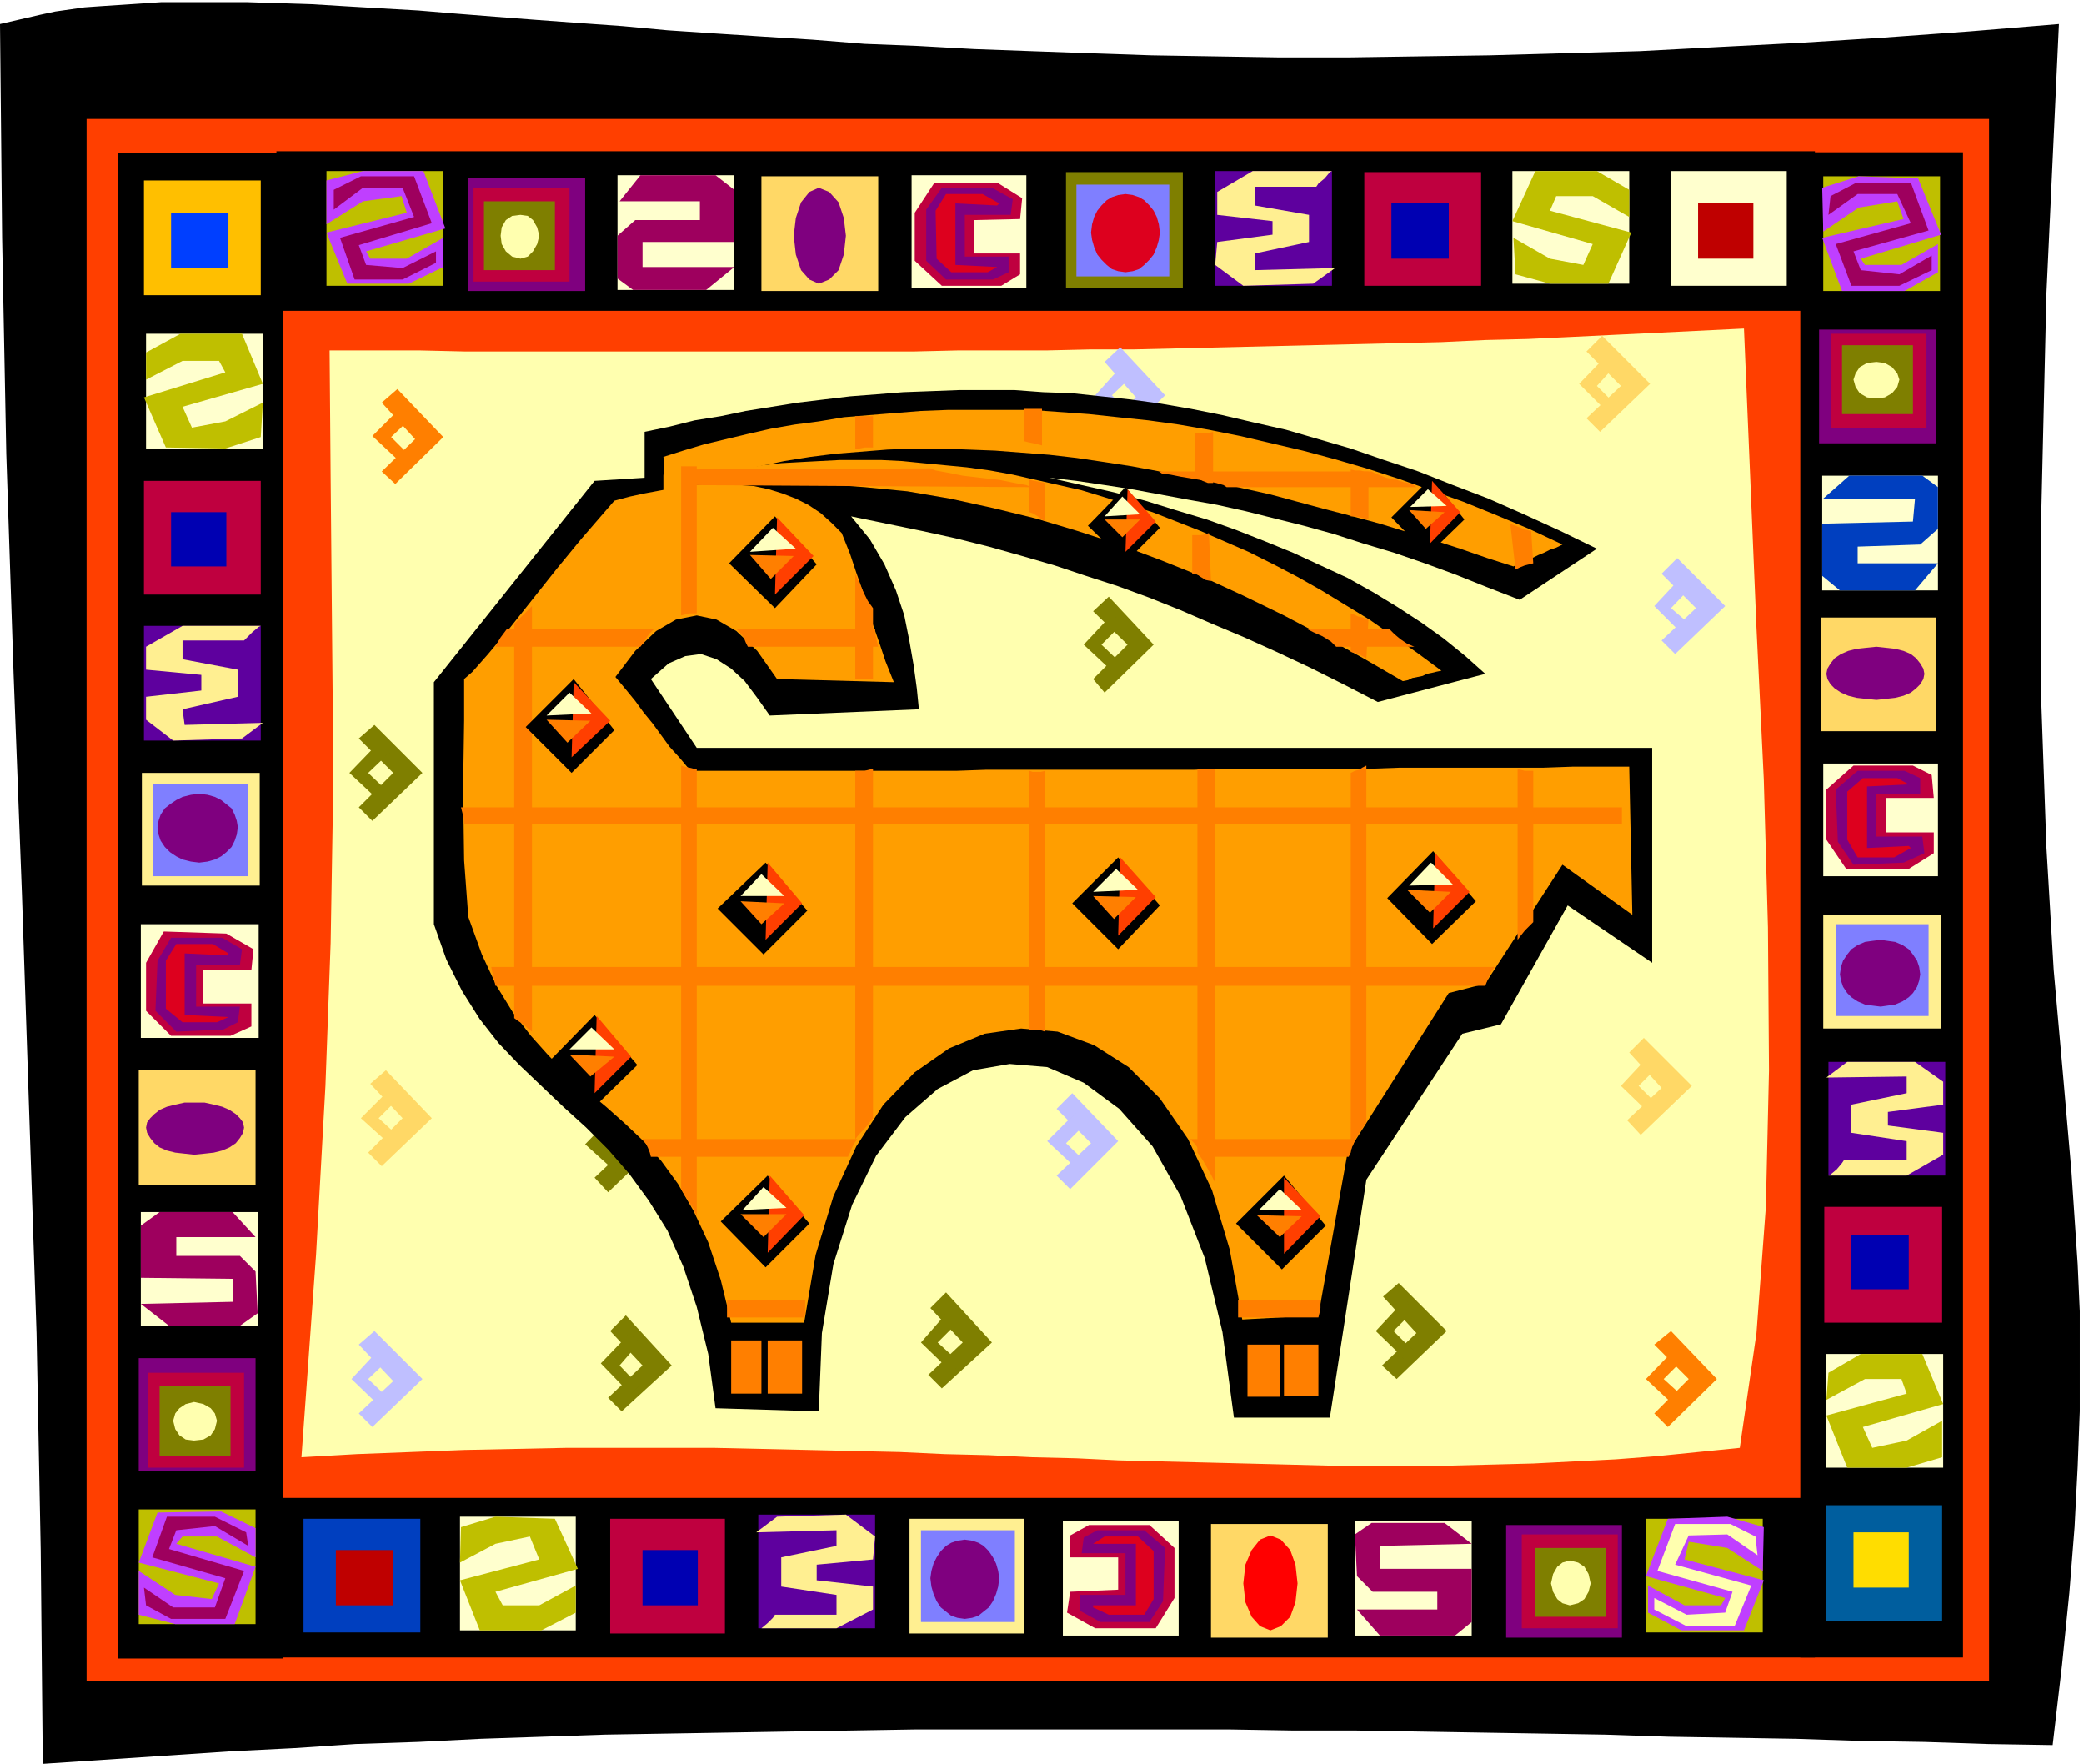 <svg xmlns="http://www.w3.org/2000/svg" fill-rule="evenodd" height="1.691in" preserveAspectRatio="none" stroke-linecap="round" viewBox="0 0 1998 1691" width="1.998in"><style>.pen1{stroke:none}.brush2{fill:#000}.brush3{fill:#ff3f00}.brush5{fill:#bf003f}.brush6{fill:#ffef91}.brush7{fill:#7f7fff}.brush8{fill:#ffd866}.brush9{fill:#7f007f}.brush10{fill:#ffffce}.brush11{fill:#5e009e}.brush12{fill:#bfbf00}.brush14{fill:#0000b2}.brush15{fill:#7f7f00}.brush16{fill:#bf3fff}.brush17{fill:#9e005e}.brush18{fill:#ffffaf}.brush19{fill:#dd001e}.brush22{fill:#003fbf}.brush23{fill:#bf0000}.brush25{fill:#bfbfff}.brush26{fill:#ff9e00}.brush27{fill:#ff7f00}.brush28{fill:#ffffbf}</style><path class="pen1 brush2" d="m0 23 13-3 13-3 13-3 14-3 14-2 14-2 14-1 15-1 15-1 15-1 15-1h81l31 1 32 1 33 2 34 2 35 2 36 3 38 3 39 3 41 3 42 3 43 4 45 3 46 3 48 3 50 4 51 2 54 3 55 2 56 2 59 2 61 1 62 1h65l67-1 69-1 71-2 73-2 76-4 78-4 80-5 83-6 85-7-12 259-5 214v174l5 142 7 118 9 101 8 92 6 89 2 45v96l-2 53-3 58-5 63-7 69-9 77-62-1-61-2-62-1-61-2-61-1-61-1-61-2-60-1-61-1-60-1-60-1h-60l-60-1H879l-60 1-60 1-59 1-60 1-60 1-59 2-60 2-60 3-60 2-60 4-60 3-60 4-60 4-60 4-2-205-4-208-7-210-7-211-8-211-7-211-4-207L0 23z"/><path class="pen1 brush3" d="M83 114h1824v1498H83V114z"/><path class="pen1 brush2" d="M113 147h158v1443H113V147z"/><path class="pen1" style="fill:#ffbf00" d="M138 173h112v110H138V173z"/><path class="pen1 brush5" d="M138 461h112v109H138V461z"/><path class="pen1 brush6" d="M136 741h113v108H136V741z"/><path class="pen1 brush7" d="M147 752h91v88h-91v-88z"/><path class="pen1 brush8" d="M133 1026h112v110H133v-110z"/><path class="pen1 brush9" d="M133 1302h112v108H133v-108z"/><path class="pen1 brush10" d="M140 320h112v110H140V320z"/><path class="pen1 brush11" d="M138 600h112v110H138V600z"/><path class="pen1 brush10" d="M135 886h113v109H135V886zm0 276h112v109H135v-109z"/><path class="pen1 brush12" d="M245 1447H133v110h112v-110z"/><path class="pen1" style="fill:#003fff" d="M164 204h55v53h-55v-53z"/><path class="pen1 brush14" d="M164 491h53v52h-53v-52z"/><path class="pen1 brush5" d="M142 1316h92v91h-92v-91z"/><path class="pen1 brush15" d="M153 1329h68v67h-68v-67z"/><path class="pen1 brush12" d="m140 364 35-18h35l6 11-78 24 21 48 57 1 34-11 2-33-36 18-32 6-9-20 77-22-20-48h-59l-33 18v26z"/><path class="pen1 brush16" d="m245 1493-37-20h-33l-6 7 76 22-20 55h-57l-35-9v-42l35 23 35 4 7-15-77-20 18-48 61-1 33 16v28z"/><path class="pen1 brush17" d="m238 1482-32-19-37 4-7 18 72 21-18 46h-52l-24-13-2-17 28 19h40l10-28-70-20 14-39h46l30 15 2 13z"/><path class="pen1 brush6" d="M250 600h-75l-35 20v22l53 5v15l-53 6v22l26 20 66-2 20-15-75 2-2-15 53-12v-26l-53-10v-18h59l3-3 5-5 6-5 2-1z"/><path class="pen1 brush9" d="m191 761 8 1 7 2 6 3 5 4 5 4 3 6 2 6 1 6-1 7-2 6-3 6-5 5-5 4-6 3-7 2-8 1-8-1-8-2-6-3-6-4-5-5-4-6-2-6-1-7 1-6 2-6 4-6 5-4 6-4 6-3 8-2 8-1z"/><path class="pen1 brush18" d="m186 1344 9 2 7 4 4 5 2 7-2 8-4 6-7 4-9 1-8-1-6-4-4-6-2-8 2-7 4-5 6-4 8-2z"/><path class="pen1 brush5" d="M195 930h46l2-20-26-15-60-2-17 30v46l24 24h57l20-9v-22h-46v-32z"/><path class="pen1 brush9" d="M188 925h42l2-15-19-11h-49l-13 22-2 48 20 20 45-2 14-7 2-15h-42v-40z"/><path class="pen1 brush19" d="m177 914 42 2v-2l-15-9h-35l-10 16v46l16 13h33l11-5-42-2v-59z"/><path class="pen1 brush9" d="M186 1057h10l9 2 8 2 7 3 6 4 4 4 3 4 1 5-1 5-3 5-4 5-6 4-7 3-8 2-9 1-10 1-9-1-9-1-8-2-7-3-5-4-4-5-3-5-1-5 1-5 3-4 4-4 5-4 7-3 8-2 9-2h9z"/><path class="pen1 brush17" d="m223 1162 22 24h-76v18h61l15 15 2 40-17 12h-68l-27-21 88-2v-22l-88-1v-50l18-13h70z"/><path class="pen1 brush2" d="M1726 1589h156V146h-156v1443z"/><path class="pen1" style="fill:#005e9e" d="M1751 1554h111v-111h-111v111z"/><path class="pen1 brush5" d="M1749 1268h113v-111h-113v111z"/><path class="pen1 brush6" d="M1748 986h113V877h-113v109z"/><path class="pen1 brush7" d="M1760 974h89v-88h-89v88z"/><path class="pen1 brush8" d="M1746 701h110V592h-110v109z"/><path class="pen1 brush9" d="M1744 425h112V316h-112v109z"/><path class="pen1 brush10" d="M1751 1298h112v109h-112v-109z"/><path class="pen1 brush11" d="M1865 1127h-112v-109h112v109z"/><path class="pen1 brush10" d="M1748 840h110V732h-110v108zm-1-274h111V456h-111v110z"/><path class="pen1 brush12" d="M1860 279h-112V169h112v110z"/><path class="pen1" style="fill:#fd0" d="M1777 1522h53v-53h-53v53z"/><path class="pen1 brush14" d="M1775 1236h55v-52h-55v52z"/><path class="pen1 brush5" d="M1755 410h92v-90h-92v90z"/><path class="pen1 brush15" d="M1766 397h68v-66h-68v66z"/><path class="pen1 brush12" d="m1751 1342 37-20h35l5 14-77 21 20 50h57l34-10v-35l-34 19-33 7-9-20 77-22-20-48h-59l-31 18-2 26z"/><path class="pen1 brush16" d="m1858 234-35 20h-35l-4-6 77-23-22-54-57-2-35 11 1 42 34-23 37-6 6 17-78 18 19 51h60l32-18v-27z"/><path class="pen1 brush17" d="m1852 245-31 18-37-4-7-18 72-20-17-46h-52l-25 13-2 18 28-20h38l13 28-72 20 15 40h46l31-15v-14z"/><path class="pen1 brush6" d="M1753 1127h75l35-20v-21l-53-7v-13l53-7v-22l-27-19h-65l-20 15 77-1v16l-53 11v27l53 8v18h-60l-2 3-5 6-6 5-2 1z"/><path class="pen1 brush9" d="m1803 965 7-1 7-1 7-3 6-4 4-4 4-6 2-6 1-6-1-7-2-6-4-6-4-5-6-4-7-3-7-1-7-1-8 1-7 1-7 3-6 4-4 5-4 6-2 6-1 7 1 6 2 6 4 6 4 4 6 4 7 3 7 1 8 1z"/><path class="pen1 brush18" d="m1799 382 8-1 7-4 5-6 2-7-2-6-5-6-7-4-8-1-9 1-7 4-4 6-2 6 2 7 4 6 7 4 9 1z"/><path class="pen1 brush5" d="M1808 798h46v20l-24 15h-60l-19-28v-48l26-23h57l18 9 2 22h-46v33z"/><path class="pen1 brush9" d="M1799 802h44l2 16-20 9-48 2-15-22-2-50 21-18h45l15 7v15h-42v41z"/><path class="pen1 brush19" d="m1790 813 40-2 2 2-16 9h-35l-10-17v-46l15-13h33l11 6-40 2v59z"/><path class="pen1 brush9" d="m1799 671 9-1 9-1 8-2 7-3 5-4 4-4 3-5 1-5-1-5-3-5-4-5-5-4-7-3-8-2-9-1-9-1-10 1-9 1-8 2-7 3-6 4-4 5-3 5-1 5 1 5 3 5 4 4 6 4 7 3 8 2 9 1 10 1z"/><path class="pen1 brush22" d="m1836 566 22-26h-77v-16l60-2 17-15v-40l-15-11h-70l-25 22h88l-2 22-87 2v50l17 14h72z"/><path class="pen1 brush2" d="M1740 298V145H265v153h1475z"/><path class="pen1 brush10" d="M1713 274V164h-111v110h111z"/><path class="pen1 brush5" d="M1420 274V165h-112v109h112z"/><path class="pen1 brush15" d="M1134 276V165h-112v111h112z"/><path class="pen1 brush7" d="M1121 265v-88h-89v88h89z"/><path class="pen1 brush8" d="M842 279V169H730v110h112z"/><path class="pen1 brush9" d="M561 279V171H449v108h112z"/><path class="pen1 brush10" d="M1562 164h-112v108h112V164z"/><path class="pen1 brush11" d="M1165 164h112v110h-112V164z"/><path class="pen1 brush10" d="M874 168h110v108H874V168zm-170 0H592v110h112V168z"/><path class="pen1 brush12" d="M425 274H313V164h112v110z"/><path class="pen1 brush23" d="M1681 248v-53h-53v53h53z"/><path class="pen1 brush14" d="M1389 248v-53h-55v53h55z"/><path class="pen1 brush5" d="M546 270v-90h-92v90h92z"/><path class="pen1 brush15" d="M532 259v-66h-68v66h68z"/><path class="pen1 brush12" d="m1562 208-35-20h-35l-6 14 78 21-22 49h-56l-33-9-2-35 35 20 32 6 9-20-77-22 22-48h59l31 18v26z"/><path class="pen1 brush16" d="m425 228-35 20h-35l-4-7 76-22-21-55h-58l-35 9v42l35-22 37-5 5 16-77 19 20 49h59l33-16v-28z"/><path class="pen1 brush17" d="m418 241-32 16-35-3-7-19 70-21-17-45h-51l-26 13v19l28-21h38l11 28-71 20 14 40h46l32-16v-11z"/><path class="pen1 brush6" d="M1277 164h-76l-34 20v22l53 6v13l-53 7-2 22 27 20 67-2 21-15-77 2v-16l52-11v-26l-52-9v-18h59l2-3 6-5 5-6 2-1z"/><path class="pen1 brush19" d="m1112 223-1-8-2-7-3-6-4-5-5-5-5-3-6-2-7-1-7 1-6 2-5 3-5 5-4 5-3 6-2 7-1 8 1 7 2 7 3 7 4 5 5 5 5 4 6 2 7 1 7-1 6-2 5-4 5-5 4-5 3-7 2-7 1-7z"/><path class="pen1 brush18" d="m517 226-2-8-4-7-5-4-7-1-8 1-6 4-4 7-1 8 1 8 4 7 6 5 8 2 7-2 5-5 4-7 2-8z"/><path class="pen1 brush5" d="m934 211 44-1 2-20-24-15h-60l-19 29v46l26 24h57l18-11v-20h-44v-32z"/><path class="pen1 brush9" d="M925 206h44l2-15-20-11h-48l-15 21v49l19 18h45l15-7v-15h-42v-40z"/><path class="pen1 brush19" d="m916 195 40 2 2-2-16-9h-35l-10 16 1 46 14 13h35l9-5-40-2v-59z"/><path class="pen1 brush9" d="m811 226-2-17-5-15-9-10-10-4-9 4-8 10-5 15-2 17 2 18 5 15 8 9 9 4 10-4 9-9 5-15 2-18z"/><path class="pen1 brush17" d="m614 168-20 25h77v18h-62l-17 15v41l15 11h70l27-22h-88v-24h88v-50l-18-14h-72z"/><path class="pen1 brush2" d="M263 1589v-153h1477v153H263z"/><path class="pen1 brush22" d="M291 1565v-109h112v109H291z"/><path class="pen1 brush5" d="M585 1566v-110h110v110H585z"/><path class="pen1 brush6" d="M872 1566v-110h110v110H872z"/><path class="pen1 brush7" d="M883 1555v-88h90v88h-90z"/><path class="pen1 brush8" d="M1161 1570v-109h112v109h-112z"/><path class="pen1 brush9" d="M1444 1570v-108h111v108h-111z"/><path class="pen1 brush10" d="M552 1563H441v-109h111v109z"/><path class="pen1 brush11" d="M839 1561H727v-109h112v109z"/><path class="pen1 brush10" d="M1130 1568h-111v-110h111v110zm281 0h-112v-110h112v110z"/><path class="pen1 brush12" d="M1578 1565h112v-109h-112v109z"/><path class="pen1 brush23" d="M322 1539v-53h55v53h-55z"/><path class="pen1 brush14" d="M616 1539v-53h53v53h-53z"/><path class="pen1 brush5" d="M1459 1561v-90h92v90h-92z"/><path class="pen1 brush15" d="M1472 1550v-66h68v66h-68z"/><path class="pen1 brush12" d="m552 1520-35 19h-35l-7-13 79-22-22-48-57-2-33 10-1 34 34-18 33-7 9 22-76 20 19 48h59l33-17v-26z"/><path class="pen1 brush16" d="m1580 1520 35 19h35l4-7-76-21 21-55 57-2 35 10-1 42-34-22-37-6-4 17 76 20-19 48h-60l-32-17v-26z"/><path class="pen1 brush18" d="m1586 1532 31 16 37-2 7-20-72-20 17-45h53l24 12 2 18-29-20-37 1-13 28 73 20-16 39h-46l-31-16v-11z"/><path class="pen1 brush6" d="M728 1561h74l35-18v-22l-54-6v-15l54-5 2-22-28-21-66 2-20 15 77-2v15l-53 11v28l53 8v19h-59l-2 3-5 5-6 5h-2z"/><path class="pen1 brush9" d="m892 1513 1-7 2-7 3-6 4-6 5-5 5-3 6-2 7-1 7 1 6 2 5 3 5 5 4 6 3 6 2 7 1 7-1 8-2 7-3 7-4 6-5 4-5 4-6 2-7 1-7-1-6-2-5-4-5-4-4-6-3-7-2-7-1-8z"/><path class="pen1 brush18" d="m1487 1518 2-9 4-7 5-4 7-2 8 2 6 4 4 7 2 9-2 8-4 7-6 4-8 2-7-2-5-4-4-7-2-8z"/><path class="pen1 brush5" d="m1072 1524-46 2-3 20 27 15h58l18-29v-48l-24-22h-58l-18 10v21h46v31z"/><path class="pen1 brush9" d="M1079 1529h-44v15l20 11h47l13-20 2-51-20-17h-45l-13 7-2 15h42v40z"/><path class="pen1 brush19" d="M1089 1539h-41v2l15 7h34l9-15v-46l-15-14h-32l-11 7h41v59z"/><path class="pen1" style="fill:red" d="m1192 1518 2-18 6-14 8-10 10-4 10 4 9 10 5 14 2 18-2 18-5 14-9 9-10 4-10-4-8-9-6-14-2-18z"/><path class="pen1 brush17" d="m1323 1568-22-25h77v-17h-62l-15-15-2-40 16-11h70l26 20-88 2v22h88v51l-16 13h-72z"/><path class="pen1 brush18" d="M316 336h87l43 1h430l42-1h85l43-1h42l42-1 42-1 42-1 42-1 42-1 42-1 42-1 42-2 41-1 42-2 41-2 42-2 41-2 41-2 6 143 6 144 7 145 4 142 1 137-3 131-9 121-16 110-40 4-40 4-39 3-40 2-39 2-39 1-40 1h-118l-39-1-40-1-40-1-41-1-40-1-41-2-42-1-42-2-42-1-43-2-44-1-44-1-45-1-45-1H543l-49 1-49 1-51 2-52 2-53 3 14-194 9-162 5-137 2-120V675l-1-107-1-110-1-122z"/><path class="pen1 brush25" d="m1059 347 15-14 43 46-47 46-13-13 32-31-30-34z"/><path class="pen1 brush25" d="m1087 359-10-10-27 30 29 28 8-8-21-20 21-20z"/><path class="pen1 brush15" d="m570 1065 15-15 46 47-48 46-13-14 33-31-33-33z"/><path class="pen1 brush15" d="m600 1076-11-8-28 29 31 28 8-9-21-19 21-21z"/><path class="pen1 brush2" d="M1584 717v206l-81-55-64 114-37 9-92 140-35 228h-92l-11-82-17-71-23-59-27-48-32-36-34-25-35-15-36-3-35 6-34 18-31 27-28 37-23 47-18 57-11 66-3 75-99-3-7-52-11-45-13-39-15-34-18-29-19-26-20-23-21-21-22-20-21-20-21-20-20-21-18-23-17-27-15-30-12-34V654l154-193 48-3v-44l24-5 24-6 25-4 24-5 25-4 25-4 25-3 25-3 26-2 25-2 27-1 26-1h54l27 2 28 1 28 3 28 3 29 4 29 5 30 6 30 7 31 7 31 9 31 9 32 11 33 11 33 13 34 13 34 15 35 16 35 17-74 49-31-12-30-12-30-11-29-10-30-9-28-9-29-8-28-7-28-7-27-6-28-5-27-5-27-5-26-4-27-4-26-3 31 7 31 7 30 8 29 9 30 9 28 10 28 11 27 11 26 12 26 12 25 14 23 14 23 15 21 15 21 17 19 17-103 27-33-17-32-16-32-15-31-14-31-13-30-13-30-12-30-11-31-10-30-10-31-9-32-9-32-8-32-7-34-7-34-7 18 22 14 24 11 25 8 24 5 25 4 23 3 22 2 20-143 6-12-17-12-16-13-12-14-9-15-5-15 2-16 7-17 15 44 66h916z"/><path class="pen1 brush26" d="m662 739-10-12-10-11-8-11-8-11-9-11-8-11-9-11-10-12 19-25 20-19 19-11 20-4 19 4 19 11 20 19 19 27 112 3-8-20-6-18-6-17-5-17-5-16-6-17-6-18-8-20-10-10-10-9-12-8-12-6-13-5-13-4-14-3-14-1-15-1h-15l-15 1-15 2-15 3-16 3-14 3-15 4-13 15-19 22-23 28-23 29-23 29-20 24-15 17-8 7v40l-1 65 1 69 4 54 13 36 14 30 16 26 17 22 17 19 18 18 19 16 18 15 18 16 18 17 17 19 16 22 15 26 14 30 12 36 10 41h70l11-65 17-56 22-48 26-40 30-31 33-23 34-14 35-5 35 3 35 13 33 21 30 30 27 39 23 49 17 57 12 67 73-4 28-156 97-153 35-9 74-114 67 48-3-142h-54l-28 1h-138l-28 1h-141l-29 1H945l-28 1H662z"/><path class="pen1 brush27" d="M701 1285h29v51h-29v-51zm35 0h33v51h-33v-51zm460 4h31v50h-31v-50zm35 0h33v49h-33v-49z"/><path class="pen1 brush26" d="m636 438 19-6 20-6 21-5 21-5 22-5 23-4 23-3 24-4 24-2 25-2 25-2 26-1h79l28 2 28 2 28 3 29 3 29 4 29 5 30 6 30 7 30 7 30 8 31 9 31 10 31 11 31 11 32 13 31 13 32 15-6 3-6 2-6 3-5 2-6 3-6 2-6 3-6 3-25-8-26-9-25-8-26-8-26-8-26-7-27-7-26-7-26-7-27-6-26-6-27-5-26-5-27-5-26-4-27-4-26-3-26-2-26-2-26-1-26-1h-25l-26 1-25 2-25 2-24 3-25 4-24 5-23 5-24 6-22 8-23 8v-18l1-11-1-7z"/><path class="pen1 brush26" d="m697 452 17-3 17-3 18-2 18-1 19-1 19-1h40l20 1 20 2 21 2 21 2 22 3 22 4 22 5 22 5 22 5 23 7 22 7 23 7 23 9 23 9 23 10 23 10 24 12 23 12 23 13 23 14 23 14 23 16 23 16 23 17-5 1-4 1-5 1-4 2-5 1-5 1-4 2-5 1-38-22-38-21-38-20-39-19-39-18-40-16-40-15-40-13-40-12-41-10-41-9-41-7-41-4-42-3-41-1-42 1-2-3-2-3-1-3-2-3z"/><path class="pen1 brush27" d="M510 581v408l-4-3-4-4-5-3-4-3V598l4-4 5-5 4-4 4-4zm677 665h79v8l-1 5-1 4h-77v-17zm-490 0h75v13l-1 4h-74v-17z"/><path class="pen1 brush27" d="M471 927h962l-3 4-2 4-2 5-2 5H475l-1-5-1-4-1-4-1-5zm782-324h79l5 5 6 5 6 4 7 3h-75l-5-5-8-5-9-4-6-3zm-547 0h133v4l1 4 1 5 1 4H717l-2-4-2-5-3-4-4-4zm-220 0h141l-4 4-3 4-3 5-3 4H475l2-4 3-5 3-4 3-4zm655 489h158l-1 4-2 4-1 5-2 4h-141l-2-4-2-5-3-4-4-4zm-525 0h206l-3 4-2 4-2 5-2 4H624l-1-4-2-5-2-4-3-4zM442 774h1113v16H445v-4l-1-4-1-4-1-4zm669-322h204l4 2 5 2 5 2 5 1 5 1 6 2 5 1 4 1 4 3h-182l-3-2-7-2-10-2-12-2-12-2-10-2-8-1-3-2zm-445-2 226-1 5 2 11 2 15 3 17 2 18 2 15 3 11 2 5 2-332-2 3-4 1-3 2-4 3-4z"/><path class="pen1 brush27" d="M1310 734v342l-4 6-4 6-4 7-3 8V741l4-2 4-1 3-2 4-2zm2-140-2 37-4-2-3-2-4-1-4-1v-37l3 1 4 2 5 1 5 2zm0-142v46l-4-1-4-1-5-1h-4v-45l4 1h5l4 1h4zm-149-38v49h-5l-5-2-4-2-3-1v-43h13l4-1zm-4 97 2 46-5-1-5-3-4-3h-4v-37h8l5-1 3-1zM668 737v429l-3-7-4-6-4-6-4-7V734l3 1 5 1 4 1h3zm-15-290h15v141h-7l-4 1-4 1V447zm817 292v145l-4 4-4 4-4 5-3 4V737l3 1 4 1h8zm-2-230 2 31-4 1-4 1-5 2-4 2-5-44 5 2 5 2 5 2 5 1zM837 737v335l-4 5-4 5-5 5-4 5V739h9l4-1 4-1zm0-154v68h-17V550l4 9 4 9 4 8 5 7zm-17-184h17v30h-8l-5 1h-4v-31zm182 340v250l-3-1-4-1h-8V739l3 1h8l4-1zm-15-279 15 3v37l-3-2-4-3-5-3-3-1v-31zm-5-68h17v35l-4-1-4-1-5-1-4-1v-31zm183 345v397l-4-8-4-7-4-7-5-7V737h17z"/><path class="pen1 brush2" d="m589 700-41 41-44-44 46-46 39 49z"/><path class="pen1 brush3" d="m585 691-37 35 2-72 35 37z"/><path class="pen1 brush28" d="m567 684-21-20-22 22 43-2z"/><path class="pen1 brush27" d="m566 691-22 21-20-22 42 1z"/><path class="pen1 brush2" d="m774 873-42 42-44-44 46-44 40 46z"/><path class="pen1 brush3" d="m769 866-35 35 2-74 33 39z"/><path class="pen1 brush28" d="m752 859-22-21-20 21h42z"/><path class="pen1 brush27" d="m752 866-22 20-20-22 42 2z"/><path class="pen1 brush2" d="m783 541-40 42-44-43 44-45 40 46z"/><path class="pen1 brush3" d="m780 533-37 37 2-74 35 37z"/><path class="pen1 brush28" d="m763 526-22-20-22 23 44-3z"/><path class="pen1 brush27" d="m761 533-22 22-20-23 42 1z"/><path class="pen1 brush2" d="m1404 498-35 34-35-36 38-38 32 40z"/><path class="pen1 brush3" d="m1400 491-29 30 2-60 27 30z"/><path class="pen1 brush28" d="m1387 485-18-16-17 17 35-1z"/><path class="pen1 brush27" d="m1385 491-18 16-16-18 34 2z"/><path class="pen1 brush2" d="m611 1021-43 42-42-45 44-45 41 48z"/><path class="pen1 brush3" d="m605 1013-35 35 2-74 33 39z"/><path class="pen1 brush28" d="m589 1006-22-21-21 21h43z"/><path class="pen1 brush27" d="m589 1013-23 19-20-21 43 2z"/><path class="pen1 brush2" d="m1112 868-40 42-44-44 44-44 40 46z"/><path class="pen1 brush3" d="m1108 860-36 37 2-75 34 38z"/><path class="pen1 brush28" d="m1091 853-21-20-22 22 43-2z"/><path class="pen1 brush27" d="m1089 860-21 21-20-22 41 1z"/><path class="pen1 brush2" d="m1415 864-42 41-43-44 44-45 41 48z"/><path class="pen1 brush3" d="m1409 855-35 35 2-72 33 37z"/><path class="pen1 brush28" d="m1393 848-21-21-21 22 42-1z"/><path class="pen1 brush27" d="m1391 855-20 20-22-22 42 2z"/><path class="pen1 brush2" d="m1112 506-33 33-36-35 36-37 33 39z"/><path class="pen1 brush3" d="m1108 500-29 29 2-60 27 31z"/><path class="pen1 brush28" d="m1093 493-17-17-17 19 34-2z"/><path class="pen1 brush27" d="m1093 498-17 17-17-17h34z"/><path class="pen1 brush2" d="m1271 1175-42 42-44-44 46-46 40 48z"/><path class="pen1 brush3" d="m1266 1166-35 36v-73l35 37z"/><path class="pen1 brush28" d="m1248 1160-21-20-20 20h41z"/><path class="pen1 brush27" d="m1248 1166-21 20-22-21 43 1z"/><path class="pen1 brush2" d="m776 1173-42 42-43-44 45-44 40 46z"/><path class="pen1 brush3" d="m771 1165-35 36 2-74 33 38z"/><path class="pen1 brush28" d="m754 1158-22-20-20 22 42-2z"/><path class="pen1 brush27" d="m754 1164-22 22-22-22h44z"/><path class="pen1 brush25" d="m344 1289 15-13 46 46-48 46-13-13 33-31-33-35z"/><path class="pen1 brush25" d="m374 1302-10-9-27 29 29 28 8-8-21-20 21-20z"/><path class="pen1 brush15" d="m1048 586 15-14 43 46-47 46-11-13 33-33-33-32z"/><path class="pen1 brush15" d="m1076 598-9-10-28 30 31 29 7-9-21-20 20-20z"/><path class="pen1 brush8" d="m355 1039 15-13 44 46-48 46-13-13 33-33-31-33z"/><path class="pen1 brush8" d="m383 1052-8-9-29 29 31 28 8-8-22-20 20-20z"/><path class="pen1 brush25" d="m1013 1063 15-15 44 46-46 46-13-13 33-31-33-33z"/><path class="pen1 brush25" d="m1043 1075-11-9-28 28 31 29 8-7-21-20 21-21z"/><path class="pen1 brush15" d="m585 1276 15-15 44 48-48 44-13-13 33-31-31-33z"/><path class="pen1 brush15" d="m613 1287-10-8-27 28 29 30 8-8-19-20 19-22z"/><path class="pen1 brush27" d="m1586 1289 16-13 44 46-47 46-13-13 33-33-33-33z"/><path class="pen1 brush27" d="m1615 1302-9-9-28 29 30 28 9-8-22-20 20-20z"/><path class="pen1 brush8" d="m1521 337 15-15 46 46-48 46-13-13 33-31-33-33z"/><path class="pen1 brush8" d="m1551 348-9-9-28 29 29 29 8-7-20-20 20-22z"/><path class="pen1 brush15" d="m892 1254 15-15 44 48-48 44-13-13 33-31-31-33z"/><path class="pen1 brush15" d="m921 1265-11-9-27 31 29 28 9-8-22-20 22-22z"/><path class="pen1 brush25" d="m1593 550 15-15 46 46-48 46-13-13 33-31-33-33z"/><path class="pen1 brush25" d="m1623 561-10-9-27 29 29 29 8-9-21-18 21-22z"/><path class="pen1 brush15" d="m1326 1243 15-13 46 46-48 46-14-13 33-31-32-35z"/><path class="pen1 brush15" d="m1356 1256-9-10-28 30 30 29 7-9-20-20 20-20z"/><path class="pen1 brush8" d="m1562 1009 14-14 46 46-49 47-13-14 33-31-31-34z"/><path class="pen1 brush8" d="m1591 1021-9-10-28 30 30 29 7-9-20-20 20-20z"/><path class="pen1 brush15" d="m344 708 15-13 46 46-48 46-13-13 33-33-33-33z"/><path class="pen1 brush15" d="m374 721-11-9-28 29 31 29 8-9-21-20 21-20z"/><path class="pen1 brush27" d="m366 386 15-13 44 46-46 45-13-12 32-31-32-35z"/><path class="pen1 brush27" d="m396 399-11-9-28 28 31 29 8-7-21-21 21-20z"/></svg>
